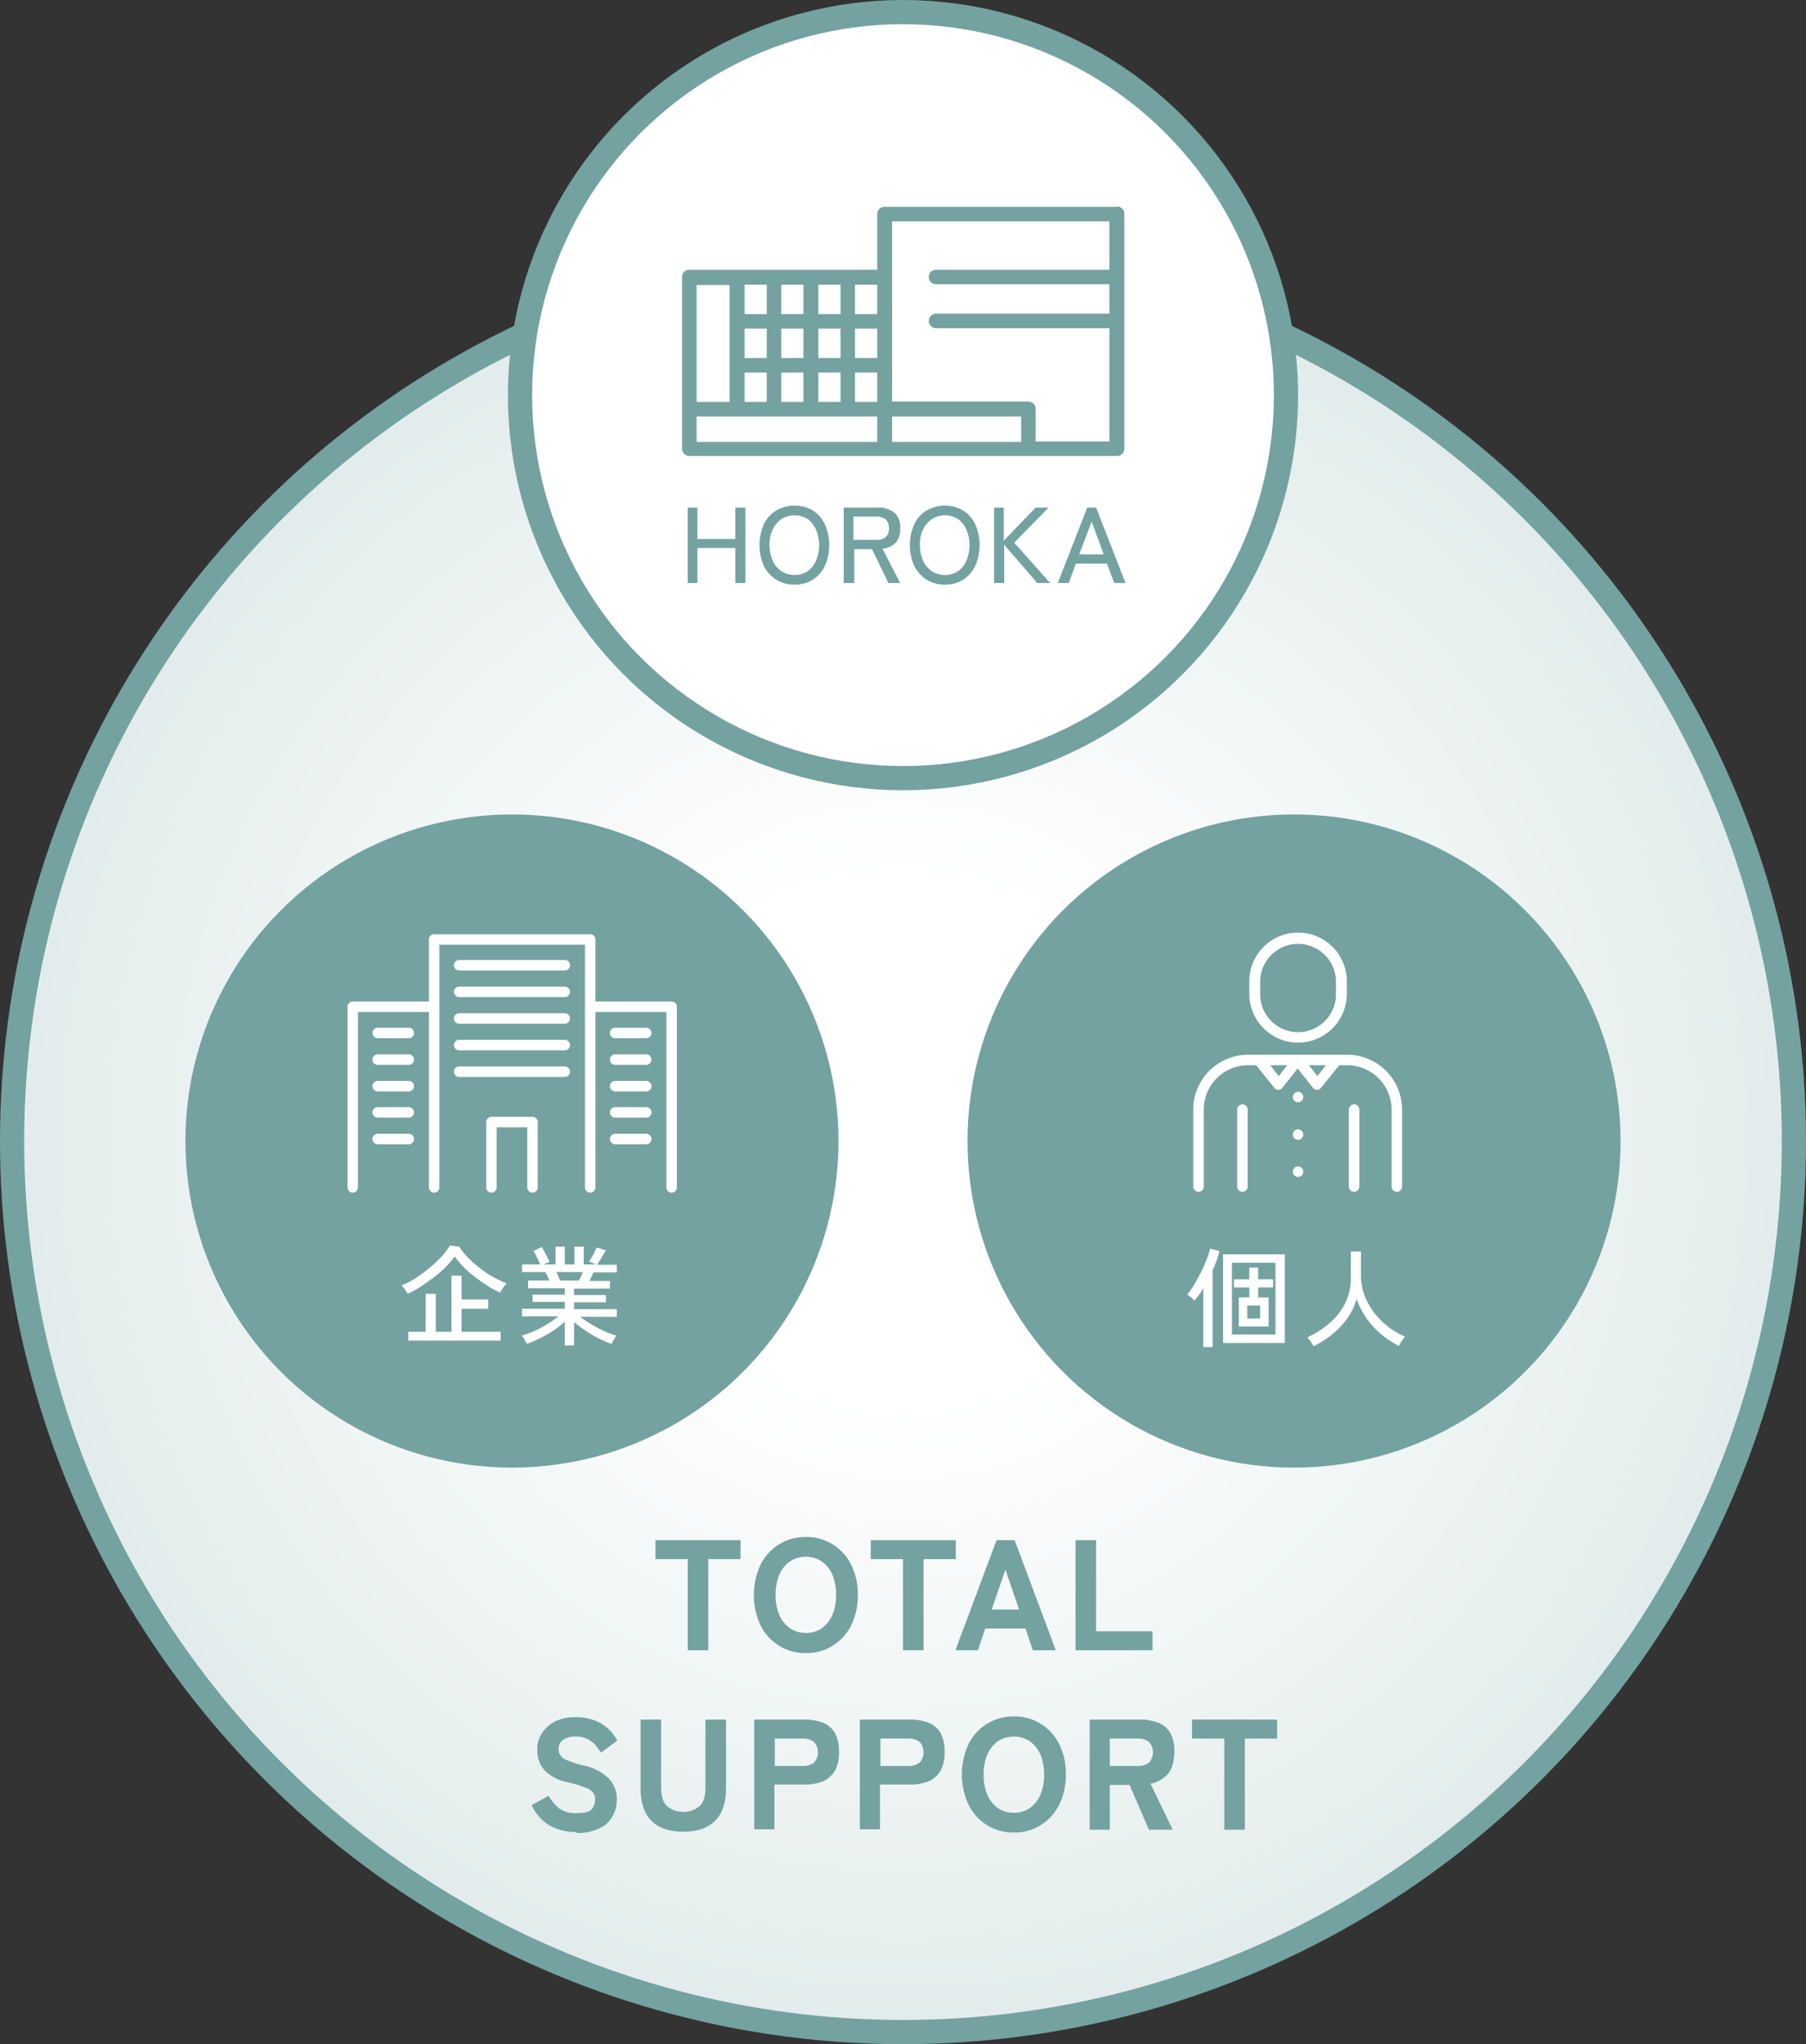 <svg xmlns="http://www.w3.org/2000/svg" width="448" height="507"><rect width="100%" height="100%" fill="#333333" stroke="none"/><defs><radialGradient id="a" cx=".5" cy=".5" r=".5" gradientUnits="objectBoundingBox"><stop offset=".3" stop-color="#fff"/><stop offset="1" stop-color="#e3ecec"/></radialGradient></defs><circle cx="224" cy="224" r="224" fill="#74a2a0" transform="translate(0 59)"/><circle cx="218" cy="218" r="218" fill="url(#a)" transform="translate(6 65)"/><circle cx="98" cy="98" r="98" fill="#74a2a0" transform="translate(126)"/><circle cx="92" cy="92" r="92" fill="#fff" transform="translate(132 6)"/><path fill="#74a2a0" d="M277 51.3h-57.6a1.793 1.793 0 0 0-1.8 1.8v13.8H171a1.793 1.793 0 0 0-1.8 1.8v42.6a1.793 1.793 0 0 0 1.8 1.8h106.1a1.793 1.793 0 0 0 1.8-1.8V53a1.793 1.793 0 0 0-1.8-1.8M203 92.4h5.5v7.3H203Zm-9.2 0h5.5v7.3h-5.5zm-9.1 0h5.5v7.3h-5.5Zm32.9-3.6h-5.5v-7.3h5.5zm-9.1 0H203v-7.3h5.5Zm-23.8-7.3h5.5v7.3h-5.5zm9.1 0h5.5v7.3h-5.5zm9.2-10.9h5.5v7.3H203zm-3.7 7.3h-5.5v-7.3h5.5Zm-9.1 0h-5.5v-7.3h5.5zm21.9 14.5h5.5v7.3h-5.5Zm5.5-14.5h-5.5v-7.3h5.5ZM181 99.7h-8.2v-29h8.2Zm-8.2 3.6h44.8v6.3h-44.8Zm48.5 0h32v6.3h-32zm35.6 6.3v-8.2a1.793 1.793 0 0 0-1.8-1.8h-33.8V54.9h53.9v12h-43a1.8 1.8 0 1 0 0 3.6h43v7.3h-43a1.8 1.8 0 1 0 0 3.6h43v28.1h-18.3Zm-86.3 35v-18.7h2.4v7.8h9.4v-7.8h2.5v18.7h-2.5v-8.7H173v8.7Zm26.5.4a8.4 8.4 0 0 1-4.5-1.2 8.54 8.54 0 0 1-3.1-3.4 12.84 12.84 0 0 1 0-10.4 7.9 7.9 0 0 1 3.1-3.4 9.04 9.04 0 0 1 9 0 8.25 8.25 0 0 1 3 3.4 12.84 12.84 0 0 1 0 10.4 8.33 8.33 0 0 1-3 3.4 8.4 8.4 0 0 1-4.5 1.2m0-2.4a5.7 5.7 0 0 0 3.2-.9 6.07 6.07 0 0 0 2.1-2.6 9.9 9.9 0 0 0 0-7.8 6.7 6.7 0 0 0-2.1-2.6 6.14 6.14 0 0 0-6.4 0 7.1 7.1 0 0 0-2.2 2.6 8 8 0 0 0-.8 3.9 9.35 9.35 0 0 0 .8 3.9 6.16 6.16 0 0 0 2.2 2.6 5.7 5.7 0 0 0 3.2.9m12.2 2v-18.7h8.4a6.26 6.26 0 0 1 4.1 1.2 4.7 4.7 0 0 1 1.5 3.9 5 5 0 0 1-1.1 3.6 5.37 5.37 0 0 1-3.3 1.5l4.4 8.5h-2.9l-4.1-8.4h-4.4v8.4zm2.4-10.7h5.6a3.3 3.3 0 0 0 2.4-.7 2.6 2.6 0 0 0 .8-2.2 2.95 2.95 0 0 0-.8-2.2 4.27 4.27 0 0 0-2.4-.7h-5.6v5.7Zm22.7 11.1a8.4 8.4 0 0 1-4.5-1.2 8.54 8.54 0 0 1-3.1-3.4 12.84 12.84 0 0 1 0-10.4 7.9 7.9 0 0 1 3.1-3.4 9.04 9.04 0 0 1 9 0 8.25 8.25 0 0 1 3 3.4 12.84 12.84 0 0 1 0 10.4 8.33 8.33 0 0 1-3 3.4 8.4 8.4 0 0 1-4.5 1.2m0-2.4a5.7 5.7 0 0 0 3.2-.9 6.07 6.07 0 0 0 2.1-2.6 9.9 9.9 0 0 0 0-7.8 6.7 6.7 0 0 0-2.1-2.6 6.14 6.14 0 0 0-6.4 0 7.1 7.1 0 0 0-2.2 2.6 8 8 0 0 0-.8 3.9 9.35 9.35 0 0 0 .8 3.9 6.16 6.16 0 0 0 2.2 2.6 5.7 5.7 0 0 0 3.2.9m12.2 2v-18.7h2.4v8.2l7.9-8.2h3.2l-8.5 8.7 8.9 10h-3.2l-8.2-9.5v9.5zm15.8 0 7.3-18.7h2.2l7.3 18.7h-2.8l-1.8-4.8h-7.7l-1.8 4.8Zm5.3-7.1h6.1l-3-8.1Z"/><circle cx="81" cy="81" r="81" fill="#74a2a0" transform="translate(46 202)"/><path fill="#fff" d="M101.1 320.9a6.7 6.7 0 0 0-.7-1.1 3.9 3.9 0 0 0-.8-1 16.7 16.7 0 0 0 3.5-1.8 35.6 35.6 0 0 0 6.4-5.3 15.7 15.7 0 0 0 2.1-2.8l2.3.3a20 20 0 0 0 3.1 3.6 32 32 0 0 0 4.1 3.2 28 28 0 0 0 4.6 2.3 11 11 0 0 0-.9 1.1 7.5 7.5 0 0 0-.7 1.2 22.5 22.5 0 0 1-4.2-2.4 30.5 30.5 0 0 1-4-3.1 20 20 0 0 1-3.1-3.5 18.4 18.4 0 0 1-2.3 2.7 25.5 25.5 0 0 1-3 2.6c-1.1.8-2.2 1.6-3.3 2.3a19.4 19.4 0 0 1-3.1 1.7m.2 11.6v-2.2h4.3v-9.4h2.5v9.4h3.9v-13.9h2.5v5.9h6.6v2.3h-6.6v5.7h9.7v2.2Zm38.8 1.1v-5.8a23 23 0 0 1-2.8 2.2 35 35 0 0 1-3.3 1.9 30 30 0 0 1-3.3 1.4c0-.1-.2-.3-.3-.6a5.6 5.6 0 0 1-.5-.8c-.2-.3-.3-.5-.5-.6a33 33 0 0 0 3.2-1.2 32 32 0 0 0 3.2-1.7 32 32 0 0 0 2.7-1.9h-9v-1.9h10.6v-1.7h-8v-1.8h8v-1.6H131v-1.9h5.3c-.2-.4-.3-.7-.5-1.1a9 9 0 0 1-.5-1h-5.8v-1.9h4.5c-.2-.5-.5-1-.8-1.7a7.6 7.6 0 0 0-.9-1.6l2.1-1c.2.3.4.7.7 1.2.2.5.5.9.7 1.4a10 10 0 0 1 .5 1.1l-1.5.6h3v-4.4h2.3v4.4h2.4v-4.4h2.3v4.4h3.1l-1.8-.7a11 11 0 0 0 .7-1.1 8.3 8.3 0 0 0 .7-1.3 10 10 0 0 0 .5-1.1l2.3.7c-.2.3-.4.7-.7 1.2-.3.4-.5.9-.8 1.3s-.5.8-.7 1.1h4.9v1.9h-5.8a10 10 0 0 1-.5 1.1 9 9 0 0 1-.5 1h5.1v1.9h-8.9v1.6h7.9v1.8h-7.9v1.7H153v1.9h-9.1a32 32 0 0 0 2.7 1.8 32 32 0 0 0 3.2 1.7 24.5 24.5 0 0 0 3.1 1.2 1.54 1.54 0 0 0-.4.6c-.2.3-.3.5-.5.8a1.6 1.6 0 0 1-.3.6 23 23 0 0 1-3.3-1.4 33.6 33.6 0 0 1-6-4v5.8h-2.3Zm-1.2-16h4.7a9 9 0 0 0 .5-1c.2-.4.3-.7.5-1.1H138a5.4 5.4 0 0 1 .5 1.1 7 7 0 0 1 .4 1m-5.5-39.3v16.2a1.3 1.3 0 0 1-2.6 0v-14.9h-7.6v14.9a1.3 1.3 0 0 1-2.6 0v-16.2a1.324 1.324 0 0 1 1.3-1.3h10.2a1.324 1.324 0 0 1 1.3 1.3m6.7-40.2h-26.2a1.3 1.3 0 0 0 0 2.6h26.2a1.3 1.3 0 0 0 0-2.6m0 6.6h-26.2a1.3 1.3 0 1 0 0 2.6h26.2a1.3 1.3 0 1 0 0-2.6m0 6.6h-26.2a1.3 1.3 0 1 0 0 2.6h26.2a1.3 1.3 0 1 0 0-2.6m0 6.6h-26.2a1.3 1.3 0 1 0 0 2.6h26.2a1.3 1.3 0 1 0 0-2.6m0 6.6h-26.2a1.3 1.3 0 1 0 0 2.6h26.2a1.3 1.3 0 1 0 0-2.6m26.5-16.1h-18.9V233a1.324 1.324 0 0 0-1.3-1.3h-38.7a1.324 1.324 0 0 0-1.3 1.3v15.4H87.5a1.324 1.324 0 0 0-1.3 1.3v44.8a1.3 1.3 0 0 0 2.6 0V251h17.6v43.5a1.3 1.3 0 0 0 2.6 0v-60.2h36.1v60.2a1.3 1.3 0 0 0 2.6 0V251h17.6v43.5a1.3 1.3 0 0 0 2.6 0v-44.8a1.324 1.324 0 0 0-1.3-1.3m-6.3 6.5h-7.7a1.3 1.3 0 1 0 0 2.6h7.7a1.3 1.3 0 1 0 0-2.6m0 6.6h-7.7a1.3 1.3 0 1 0 0 2.6h7.7a1.3 1.3 0 1 0 0-2.6m0 6.6h-7.7a1.3 1.3 0 1 0 0 2.6h7.7a1.3 1.3 0 1 0 0-2.6m0 6.5h-7.7a1.3 1.3 0 1 0 0 2.6h7.7a1.3 1.3 0 1 0 0-2.6m0 6.6h-7.7a1.3 1.3 0 1 0 0 2.6h7.7a1.3 1.3 0 1 0 0-2.6m-58.9-26.3h-7.7a1.3 1.3 0 1 0 0 2.6h7.7a1.3 1.3 0 1 0 0-2.6m0 6.6h-7.7a1.3 1.3 0 1 0 0 2.6h7.7a1.3 1.3 0 1 0 0-2.6m0 6.6h-7.7a1.3 1.3 0 1 0 0 2.6h7.7a1.3 1.3 0 1 0 0-2.6m0 6.5h-7.7a1.3 1.3 0 1 0 0 2.6h7.7a1.3 1.3 0 1 0 0-2.6m0 6.6h-7.7a1.3 1.3 0 1 0 0 2.6h7.7a1.3 1.3 0 1 0 0-2.6"/><circle cx="81" cy="81" r="81" fill="#74a2a0" transform="translate(240 202)"/><path fill="#fff" d="M298.5 334.1v-14.6c-.4.6-.7 1.2-1.1 1.7a17 17 0 0 1-1.1 1.4l-.8-.8c-.4-.3-.7-.5-1-.7a25 25 0 0 0 1.7-2.4c.6-1 1.1-2 1.7-3.1.5-1.1 1-2.1 1.4-3.2a21 21 0 0 0 .9-2.7l2.3.6c-.2.7-.4 1.5-.7 2.3a26 26 0 0 1-1 2.5v19zm4.9-1v-22h15.3v22Zm2.2-2.1h10.8v-17.8h-10.8Zm1.7-2v-7.2h2.6v-2.5h-3.8v-2h3.8v-2.9h2.2v2.9h3.7v2h-3.7v2.5h2.6v7.2zm2.1-2h3.2v-3.2h-3.2Zm16.4 6.8c-.2-.3-.4-.7-.7-1.1a12 12 0 0 0-.8-1 24.5 24.5 0 0 0 5.6-3.6 16.2 16.2 0 0 0 3.8-4.9 14 14 0 0 0 1.4-6.1v-6.7h2.5v6a13.7 13.7 0 0 0 .9 4.9 16.4 16.4 0 0 0 2.4 4.3 19.3 19.3 0 0 0 3.5 3.5 19 19 0 0 0 4.1 2.4c-.1.2-.3.4-.5.7l-.6.9c-.2.3-.3.6-.4.7a21.85 21.85 0 0 1-8-6.8 22 22 0 0 1-2.5-4.8 15.2 15.2 0 0 1-2.3 4.8 19.6 19.6 0 0 1-3.7 3.9 21 21 0 0 1-4.7 3Zm8.5-72.2h-24.7a13.614 13.614 0 0 0-13.6 13.6v19.1a1.3 1.3 0 0 0 2.6 0v-19.1a11.03 11.03 0 0 1 11-11h2l4.5 5.6a1.25 1.25 0 0 0 2 0l3.8-4.8 3.8 4.8a1.25 1.25 0 0 0 2 0l4.5-5.6h2a11.03 11.03 0 0 1 11 11v19.1a1.3 1.3 0 0 0 2.6 0v-19.1a13.614 13.614 0 0 0-13.6-13.6zm-17.1 5.3-2.1-2.7h4.2Zm9.6 0-2.1-2.7h4.2Zm-4.8-8.3a12.14 12.14 0 0 0 12.1-12.1v-3.1a12.1 12.1 0 0 0-24.2 0v3.1a12.14 12.14 0 0 0 12.1 12.1m-9.4-15.1a9.4 9.4 0 0 1 18.8 0v3.1a9.4 9.4 0 1 1-18.8 0Zm-3.1 31.7v19.1a1.3 1.3 0 0 1-2.6 0v-19.1a1.3 1.3 0 1 1 2.6 0m27.7 0v19.1a1.3 1.3 0 0 1-2.6 0v-19.1a1.3 1.3 0 0 1 2.6 0m-13.9-3.1a1.3 1.3 0 1 1-1.3-1.3 1.324 1.324 0 0 1 1.3 1.3m0 9.3a1.3 1.3 0 1 1-1.3-1.3 1.324 1.324 0 0 1 1.3 1.3m0 9.2a1.3 1.3 0 1 1-1.3-1.3 1.324 1.324 0 0 1 1.3 1.3"/><path fill="#74a2a0" d="M170.6 409.3v-22.6h-8V382h21.1v4.7h-8v22.6Zm29.3.7a12.1 12.1 0 0 1-6.6-1.8 12.4 12.4 0 0 1-4.6-5 17.84 17.84 0 0 1 0-15.2 12.34 12.34 0 0 1 4.6-5 12.6 12.6 0 0 1 6.6-1.8 12.32 12.32 0 0 1 11.2 6.8 16.4 16.4 0 0 1 1.7 7.6 16.7 16.7 0 0 1-1.7 7.6 12.34 12.34 0 0 1-4.6 5 12.1 12.1 0 0 1-6.6 1.8m0-5a6.55 6.55 0 0 0 4-1.2 7.84 7.84 0 0 0 2.6-3.3 12.25 12.25 0 0 0 .9-4.9 13.1 13.1 0 0 0-.9-5 7.84 7.84 0 0 0-2.6-3.3 7.27 7.27 0 0 0-8 0 7.84 7.84 0 0 0-2.6 3.3 12.8 12.8 0 0 0-.9 5 12.25 12.25 0 0 0 .9 4.9 7.84 7.84 0 0 0 2.6 3.3 6.76 6.76 0 0 0 4 1.2m24.1 4.3v-22.6h-8V382h21.1v4.7h-8v22.6Zm13 0 10.2-27.3h4.5l10.2 27.3h-5.7l-1.8-5.4h-10l-1.8 5.4zm9-10.1h6.8l-3.4-9.9zm20.8 10.1V382h5.1v22.6h14v4.7zM143 454.4a13.7 13.7 0 0 1-6.4-1.5 10.95 10.95 0 0 1-4.7-5.2l4.2-2.3a10.9 10.9 0 0 0 2.7 3.2 7.06 7.06 0 0 0 4.3 1.1q2.7 0 3.6-.9a3.24 3.24 0 0 0 .9-2.4 2.5 2.5 0 0 0-.4-1.7 3.7 3.7 0 0 0-1.9-1.3 33.4 33.4 0 0 0-4.6-1.4 11 11 0 0 1-5.6-2.9 7.14 7.14 0 0 1-1.8-5 6.87 6.87 0 0 1 1.2-4.3 8.5 8.5 0 0 1 3.3-2.9 11.2 11.2 0 0 1 5-1 13.2 13.2 0 0 1 4.7.8 10.4 10.4 0 0 1 3.4 2.1 10.1 10.1 0 0 1 2.2 2.9l-4 3c-.4-.6-.9-1.2-1.4-1.9a7.5 7.5 0 0 0-2-1.5 6.7 6.7 0 0 0-3-.6 5.57 5.57 0 0 0-3 .8 2.55 2.55 0 0 0-1.1 2.4c0 1.1.1.8.3 1.3a3.17 3.17 0 0 0 1.6 1.3 24.7 24.7 0 0 0 3.9 1.3 12.8 12.8 0 0 1 6.6 3.3 7.16 7.16 0 0 1 2 5.3 8.05 8.05 0 0 1-2.7 6.1 11.52 11.52 0 0 1-7.3 2.1zm26.5-.1c-3.5 0-6.1-.9-7.9-2.7s-2.7-4.5-2.7-8.1v-17h5.1v16.8c0 2.2.5 3.8 1.5 4.7a6.414 6.414 0 0 0 8 0c1-.9 1.5-2.5 1.5-4.7v-16.8h5.1v17q0 5.4-2.7 8.1c-1.8 1.8-4.4 2.7-7.9 2.7m17.6-.5v-27.3h12.6a12.5 12.5 0 0 1 4.5.8 5.93 5.93 0 0 1 2.9 2.5 9.1 9.1 0 0 1 1 4.7 8.9 8.9 0 0 1-1 4.7 6.63 6.63 0 0 1-2.9 2.6 12.1 12.1 0 0 1-4.5.8h-7.6v11.1h-5Zm5.1-15.8h6.9a4.66 4.66 0 0 0 2.8-.8 3.88 3.88 0 0 0 0-5.2 4.66 4.66 0 0 0-2.8-.8h-6.9v6.7Zm21.1 15.8v-27.3h12.6a12.5 12.5 0 0 1 4.5.8 5.93 5.93 0 0 1 2.9 2.5 9.1 9.1 0 0 1 1 4.7 8.9 8.9 0 0 1-1 4.7 6.63 6.63 0 0 1-2.9 2.6 12.1 12.1 0 0 1-4.5.8h-7.6v11.1h-5Zm5.1-15.8h6.9a4.66 4.66 0 0 0 2.8-.8 3.88 3.88 0 0 0 0-5.2 4.66 4.66 0 0 0-2.8-.8h-6.9v6.7Zm33.1 16.5a12.1 12.1 0 0 1-6.6-1.8 12.4 12.4 0 0 1-4.6-5 17.84 17.84 0 0 1 0-15.2 12.34 12.34 0 0 1 4.6-5 12.6 12.6 0 0 1 6.6-1.8 12.32 12.32 0 0 1 11.2 6.8 16.4 16.4 0 0 1 1.7 7.6 16.7 16.7 0 0 1-1.7 7.6 12.34 12.34 0 0 1-4.6 5 12.1 12.1 0 0 1-6.6 1.8m0-4.9a6.55 6.55 0 0 0 4-1.2 7.84 7.84 0 0 0 2.6-3.3 12.25 12.25 0 0 0 .9-4.9 13.1 13.1 0 0 0-.9-5 7.84 7.84 0 0 0-2.6-3.3 7.27 7.27 0 0 0-8 0 7.84 7.84 0 0 0-2.6 3.3 12.8 12.8 0 0 0-.9 5 12.25 12.25 0 0 0 .9 4.9 7.84 7.84 0 0 0 2.6 3.3 6.76 6.76 0 0 0 4 1.2m18.8 4.2v-27.3h12.6a12.5 12.5 0 0 1 4.5.8 5.93 5.93 0 0 1 2.9 2.5 9.1 9.1 0 0 1 1 4.7c0 2-.5 4.3-1.6 5.5a7.96 7.96 0 0 1-4.3 2.4l5.5 11.4H285l-4.8-11.1h-4.9v11.1h-5.1Zm5-15.8h6.9a4.66 4.66 0 0 0 2.8-.8 3.88 3.88 0 0 0 0-5.2 4.66 4.66 0 0 0-2.8-.8h-6.9v6.7Zm28.4 15.8v-22.6h-8v-4.7h21.1v4.7h-8v22.6Z"/><path fill="none" d="M0 0h448v507H0z"/></svg>